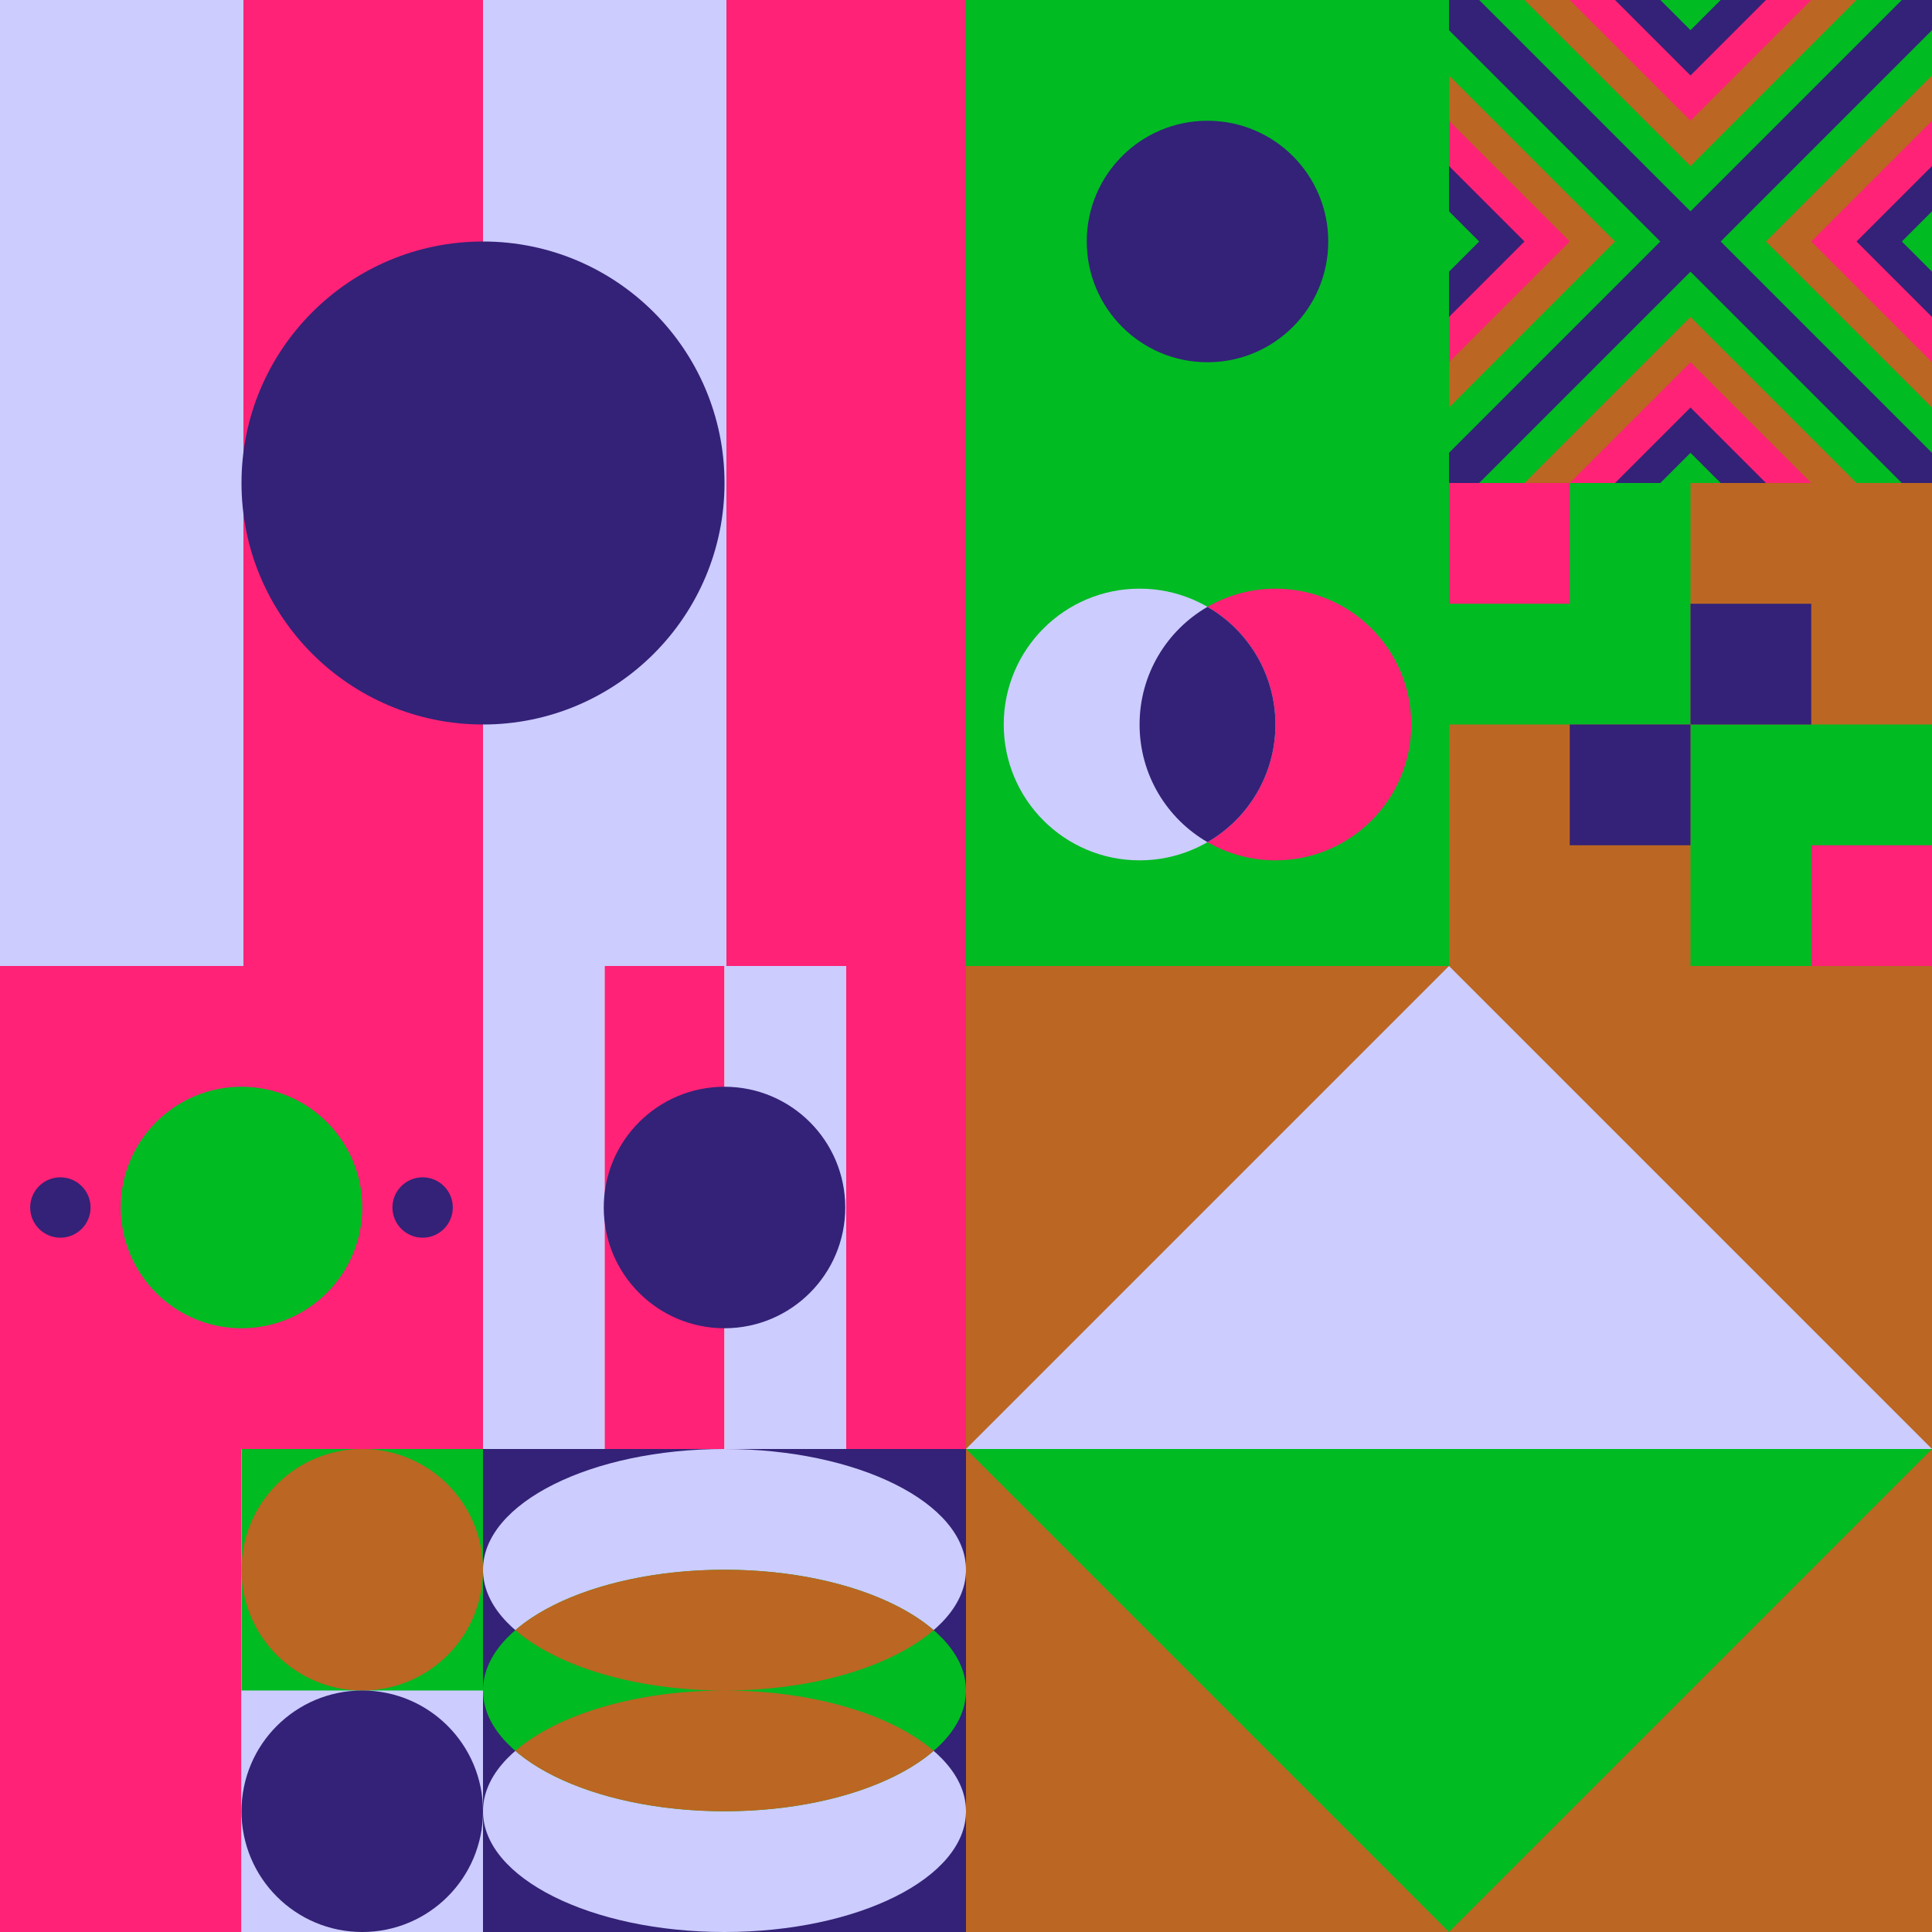<svg id="geo" xmlns="http://www.w3.org/2000/svg" width="1280" height="1280" viewBox="0 0 1280 1280" fill="none" style="width:640px;height:640px"><g class="svg-image"><g class="block-0" transform="translate(0,0), scale(2), rotate(0, 160, 160)" height="640" width="640" clip-path="url(#trim)"><rect width="320" height="320" fill="white"/><rect y="320" width="320" height="80.64" transform="rotate(-90 0 320)" fill="#ccccff"/><rect x="80.64" y="320" width="320" height="79.36" transform="rotate(-90 80.64 320)" fill="#ff2277"/><rect x="160" y="320" width="320" height="80.64" transform="rotate(-90 160 320)" fill="#ccccff"/><rect x="240.64" y="320" width="320" height="79.36" transform="rotate(-90 240.64 320)" fill="#ff2277"/><circle cx="160" cy="160" r="80" fill="#332277"/></g><g class="block-1" transform="translate(640,0), scale(1), rotate(270, 160, 160)" height="320" width="320" clip-path="url(#trim)"><rect width="320" height="320" fill="#00bb22"/><circle cx="160" cy="160" r="80" fill="#332277"/></g><g class="block-2" transform="translate(960,0), scale(1), rotate(90, 160, 160)" height="320" width="320" clip-path="url(#trim)"><rect width="320" height="320" fill="#00bb22"/><rect width="320" height="320" fill="#332277"/><path d="m160 180 140 140H20l140-140Z" fill="#00bb22"/><path d="m160 210 110 110H50l110-110Z" fill="#bb6622"/><path d="m160 240 80 80H80l80-80Z" fill="#ff2277"/><path d="m160 270 50 50H110l50-50Z" fill="#332277"/><path d="m160 300 20 20h-40l20-20ZM180 160 320 20v280L180 160Z" fill="#00bb22"/><path d="M210 160 320 50v220L210 160Z" fill="#bb6622"/><path d="m240 160 80-80v160l-80-80Z" fill="#ff2277"/><path d="m270 160 50-50v100l-50-50Z" fill="#332277"/><path d="m300 160 20-20v40l-20-20ZM140 160 0 20v280l140-140Z" fill="#00bb22"/><path d="M110 160 0 50v220l110-110Z" fill="#bb6622"/><path d="M80 160 0 80v160l80-80Z" fill="#ff2277"/><path d="M50 160 0 110v100l50-50Z" fill="#332277"/><path d="M20 160 0 140v40l20-20ZM160 140 20 0h280L160 140Z" fill="#00bb22"/><path d="M160 110 50 0h220L160 110Z" fill="#bb6622"/><path d="M160 80 80 0h160l-80 80Z" fill="#ff2277"/><path d="M160 50 110 0h100l-50 50Z" fill="#332277"/><path d="M160 20 140 0h40l-20 20Z" fill="#00bb22"/></g><g class="block-3" transform="translate(640,320), scale(1), rotate(0, 160, 160)" height="320" width="320" clip-path="url(#trim)"><rect width="320" height="320" fill="#00bb22"/><circle cx="205" cy="160" r="90" fill="#ff2277"/><circle cx="115" cy="160" r="90" fill="#ccccff"/><path fill-rule="evenodd" clip-rule="evenodd" d="M160 237.959c26.901-15.561 45-44.646 45-77.959s-18.099-62.398-45-77.96c-26.901 15.562-45 44.647-45 77.96 0 33.313 18.099 62.398 45 77.959Z" fill="#332277"/></g><g class="block-4" transform="translate(960,320), scale(1), rotate(180, 160, 160)" height="320" width="320" clip-path="url(#trim)"><style>@keyframes geo-54a0_t{0%,13.636%{transform:translate(240px,240px);animation-timing-function:cubic-bezier(.4,0,.6,1)}50%,63.636%{transform:translate(160px,160px);animation-timing-function:cubic-bezier(.4,0,.6,1)}to{transform:translate(240px,240px)}}@keyframes geo-54a1_t{0%,13.636%{transform:translate(80px,160px);animation-timing-function:cubic-bezier(.4,0,.6,1)}50%,63.636%{transform:translate(0,240px);animation-timing-function:cubic-bezier(.4,0,.6,1)}to{transform:translate(80px,160px)}}@keyframes geo-54a2_t{0%,13.636%{transform:translate(160px,80px);animation-timing-function:cubic-bezier(.4,0,.6,1)}50%,63.636%{transform:translate(240px,0);animation-timing-function:cubic-bezier(.4,0,.6,1)}to{transform:translate(160px,80px)}}@keyframes geo-54a3_t{0%,13.636%{transform:translate(0,0);animation-timing-function:cubic-bezier(.4,0,.6,1)}50%,63.636%{transform:translate(80px,80px);animation-timing-function:cubic-bezier(.4,0,.6,1)}to{transform:translate(0,0)}}</style><rect width="320" height="320" fill="#00bb22"/><rect width="320" height="320" fill="#bb6622"/><rect width="160" height="160" fill="#00bb22"/><rect x="160" y="160" width="160" height="160" fill="#00bb22"/><rect width="80" height="80" fill="#ff2277" transform="translate(240 240)" style="animation:2.2s ease-in-out infinite both geo-54a0_t"/><rect width="80" height="80" fill="#332277" transform="translate(80 160)" style="animation:2.2s ease-in-out infinite both geo-54a1_t"/><rect width="80" height="80" fill="#332277" transform="translate(160 80)" style="animation:2.2s ease-in-out infinite both geo-54a2_t"/><rect width="80" height="80" fill="#ff2277" style="animation:2.2s ease-in-out infinite both geo-54a3_t"/></g><g class="block-5" transform="translate(0,640), scale(1), rotate(0, 160, 160)" height="320" width="320" clip-path="url(#trim)"><style>@keyframes geo-37a0_t{0%,13.636%{transform:translate(160px,160px) rotate(0deg) translate(-140px,-20px)}50%,63.636%{transform:translate(160px,160px) rotate(90deg) translate(-140px,-20px)}to{transform:translate(160px,160px) rotate(180deg) translate(-140px,-20px)}}</style><rect width="320" height="320" fill="#ff2277"/><circle cx="160" cy="160" fill="#00bb22" r="80"/><g transform="translate(20 140)" style="animation:2.2s ease-in-out infinite both geo-37a0_t" fill="#332277"><circle cx="260" cy="20" r="20"/><circle cx="20" cy="20" r="20"/></g></g><g class="block-6" transform="translate(320,640), scale(1), rotate(0, 160, 160)" height="320" width="320" clip-path="url(#trim)"><rect width="320" height="320" fill="white"/><rect y="320" width="320" height="80.64" transform="rotate(-90 0 320)" fill="#ccccff"/><rect x="80.64" y="320" width="320" height="79.36" transform="rotate(-90 80.64 320)" fill="#ff2277"/><rect x="160" y="320" width="320" height="80.64" transform="rotate(-90 160 320)" fill="#ccccff"/><rect x="240.64" y="320" width="320" height="79.36" transform="rotate(-90 240.64 320)" fill="#ff2277"/><circle cx="160" cy="160" r="80" fill="#332277"/></g><g class="block-7" transform="translate(640,640), scale(2), rotate(0, 160, 160)" height="640" width="640" clip-path="url(#trim)"><rect width="320" height="320" fill="#bb6622"/><path d="M160 320 0 160h320L160 320Z" fill="#00bb22"/><path d="M160 0 0 160h320L160 0Z" fill="#ccccff"/></g><g class="block-8" transform="translate(0,960), scale(1), rotate(0, 160, 160)" height="320" width="320" clip-path="url(#trim)"><rect width="320" height="320" fill="white"/><rect y="320" width="320" height="160" transform="rotate(-90 0 320)" fill="#ff2277"/><rect x="160" y="320" width="320" height="160" transform="rotate(-90 160 320)" fill="#ccccff"/><path d="M160 160V0H320V160H160Z" fill="#00bb22"/><circle cx="240" cy="80" r="80" fill="#bb6622"/><circle cx="240" cy="240" r="80" fill="#332277"/></g><g class="block-9" transform="translate(320,960), scale(1), rotate(0, 160, 160)" height="320" width="320" clip-path="url(#trim)"><style>@keyframes geo-30-a0_t{0%,13.636%{transform:translate(160px,240px);animation-timing-function:ease-in-out}50%,63.636%{transform:translate(160px,320px);animation-timing-function:ease-in-out}to{transform:translate(160px,240px)}}@keyframes geo-30-a1_t{0%,13.636%{transform:translate(160px,80px);animation-timing-function:ease-in-out}50%,63.636%{transform:translate(160px,0);animation-timing-function:ease-in-out}to{transform:translate(160px,80px)}}@keyframes geo-30-a2_t{0%{transform:translate(0,0);animation-timing-function:ease-in-out}50%,to{transform:translate(0,0)}}@keyframes geo-30-a2_o{0%,13.636%{opacity:1;animation-timing-function:ease-in-out}50%,63.636%{opacity:0;animation-timing-function:ease-in-out}to{opacity:1}}@keyframes geo-30-a2_d{0%,to{d:path(&apos;M298.6,120C270.9,143.9,219.2,160,160,160C100.8,160,49.1,143.9,21.4,120C49.1,96.1,100.8,80,160,80C219.2,80,270.9,96.1,298.6,120ZM298.6,200C270.9,176.1,219.2,160,160,160C100.8,160,49.1,176.1,21.4,200C49.1,223.9,100.8,240,160,240C219.2,240,270.9,223.9,298.6,200Z&apos;)}13.636%{d:path(&apos;M298.6,120C270.9,143.9,219.2,160,160,160C100.8,160,49.1,143.9,21.4,120C49.1,96.1,100.8,80,160,80C219.2,80,270.9,96.1,298.6,120ZM298.6,200C270.9,176.1,219.2,160,160,160C100.8,160,49.1,176.1,21.4,200C49.1,223.9,100.8,240,160,240C219.2,240,270.9,223.9,298.6,200Z&apos;);animation-timing-function:ease-in-out}50%,63.636%{d:path(&apos;M298.6,40C270.9,63.9,219.2,80,160,80C100.8,80,49.1,63.9,21.4,40C49.1,16.1,100.8,0,160,0C219.2,0,270.9,16.1,298.6,40ZM298.6,280C270.9,256.1,219.2,240,160,240C100.8,240,49.1,256.1,21.4,280C49.1,303.9,100.8,320,160,320C219.2,320,270.9,303.9,298.6,280Z&apos;);animation-timing-function:ease-in-out}}</style><rect width="320" height="320" fill="#00bb22"/><rect width="320" height="320" fill="#332277" transform="rotate(-90 160 160)"/><ellipse rx="160" ry="80" fill="#ccccff" transform="translate(160 240)" style="animation:2.2s ease-in-out infinite both geo-30-a0_t"/><ellipse rx="160" ry="80" fill="#ccccff" transform="translate(160 80)" style="animation:2.2s ease-in-out infinite both geo-30-a1_t"/><ellipse cx="160" cy="160" rx="160" ry="80" fill="#00bb22"/><path fill-rule="evenodd" clip-rule="evenodd" d="M298.6 120c-27.7 23.9-79.4 40-138.6 40-59.2 0-110.9-16.1-138.6-40C49.1 96.1 100.8 80 160 80c59.2 0 110.9 16.1 138.6 40Zm0 80c-27.7-23.9-79.4-40-138.6-40-59.2 0-110.9 16.1-138.6 40 27.7 23.9 79.4 40 138.6 40 59.2 0 110.9-16.1 138.6-40Z" fill="#bb6622" style="animation:2.2s ease-in-out infinite both geo-30-a2_t,2.2s ease-in-out infinite both geo-30-a2_o,2.2s ease-in-out infinite both geo-30-a2_d"/></g></g><clipPath id="trim"><rect width="320" height="320" fill="white"/></clipPath><filter id="noiseFilter"><feTurbulence baseFrequency="0.5" result="noise"/><feColorMatrix type="saturate" values="0.10"/><feBlend in="SourceGraphic" in2="noise" mode="multiply"/></filter><rect transform="translate(0,0)" height="1280" width="1280" filter="url(#noiseFilter)" opacity="0.4"/></svg>